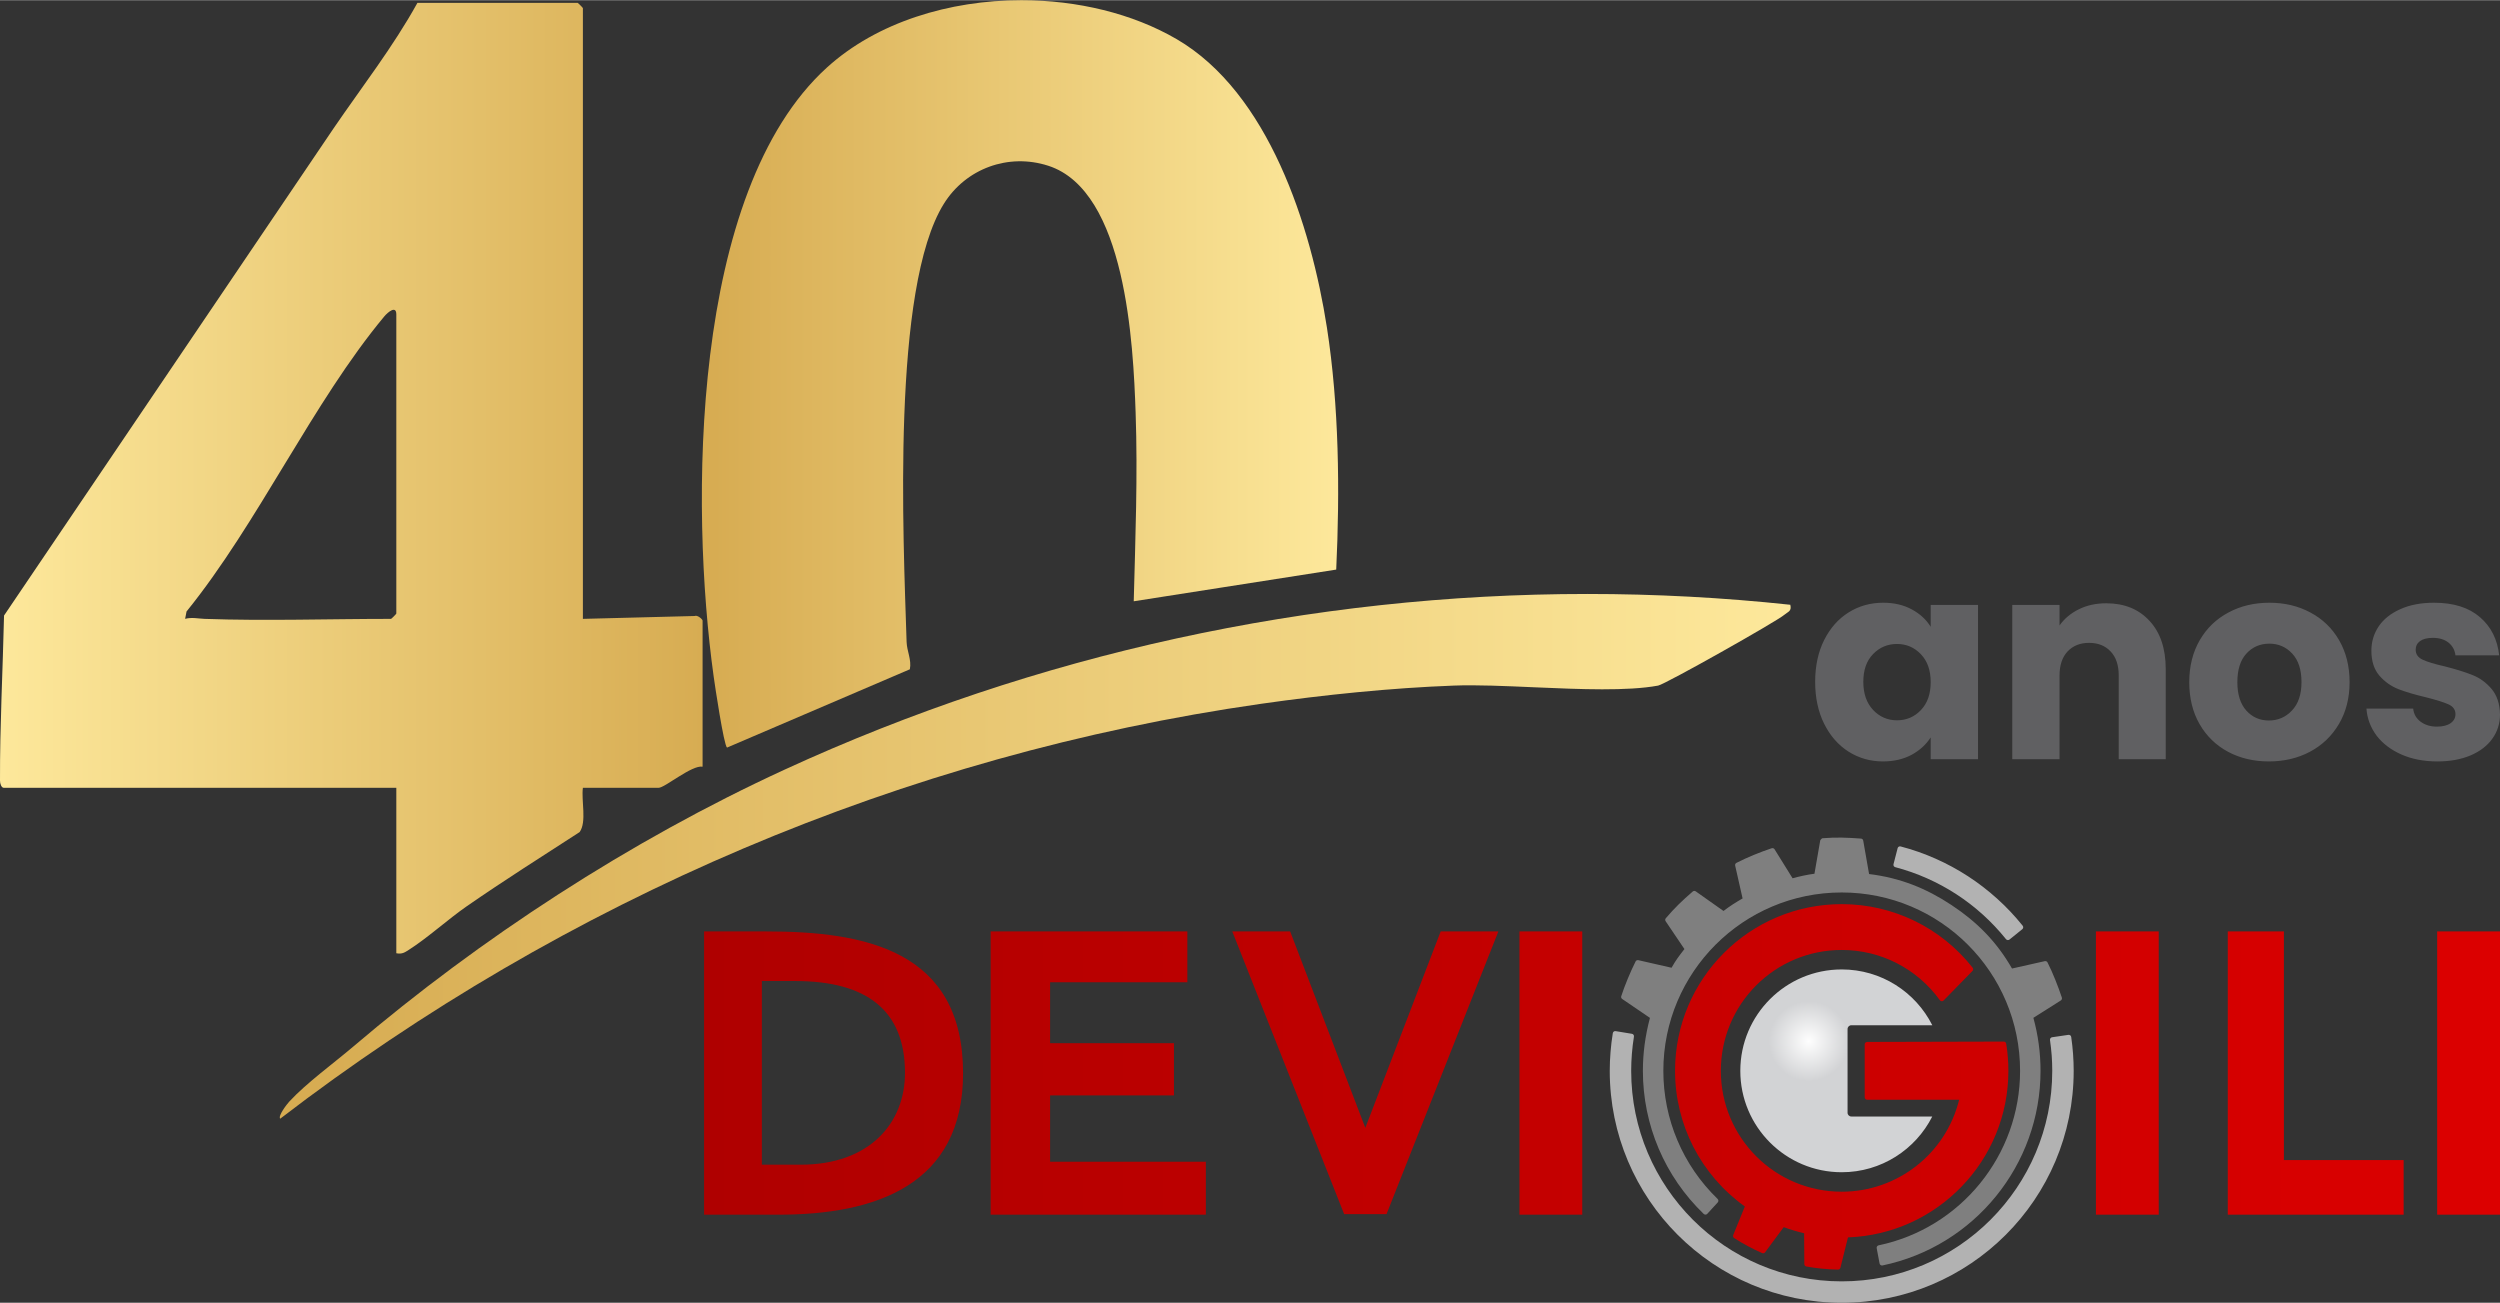 <?xml version="1.0" encoding="UTF-8"?>
<!DOCTYPE svg PUBLIC "-//W3C//DTD SVG 1.1//EN" "http://www.w3.org/Graphics/SVG/1.1/DTD/svg11.dtd">
<!-- Creator: CorelDRAW -->
<svg xmlns="http://www.w3.org/2000/svg" xml:space="preserve" width="1180px" height="615px" version="1.1" style="shape-rendering:geometricPrecision; text-rendering:geometricPrecision; image-rendering:optimizeQuality; fill-rule:evenodd; clip-rule:evenodd"
viewBox="0 0 636.61 331.69"
 xmlns:xlink="http://www.w3.org/1999/xlink"
 xmlns:xodm="http://www.corel.com/coreldraw/odm/2003">
 <rect x="0" y="0" width="636.61" height="331.69" fill="#333333" stroke="none"/>
 <defs>
  <style type="text/css">
   <![CDATA[
    .fil7 {fill:#606062;fill-rule:nonzero}
    .fil1 {fill:#7F7F7F;fill-rule:nonzero}
    .fil2 {fill:#B2B2B2;fill-rule:nonzero}
    .fil6 {fill:url(#id0)}
    .fil4 {fill:url(#id1)}
    .fil5 {fill:url(#id2)}
    .fil0 {fill:url(#id3)}
    .fil3 {fill:url(#id4);fill-rule:nonzero}
   ]]>
  </style>
  <linearGradient id="id0" gradientUnits="userSpaceOnUse" x1="78.23" y1="218.01" x2="454.92" y2="218.01">
   <stop offset="0" style="stop-opacity:1; stop-color:#D7AC52"/>
   <stop offset="1" style="stop-opacity:1; stop-color:#FDE89B"/>
  </linearGradient>
  <linearGradient id="id1" gradientUnits="userSpaceOnUse" x1="0.04" y1="121.63" x2="178.91" y2="121.63">
   <stop offset="0" style="stop-opacity:1; stop-color:#FDE89B"/>
   <stop offset="1" style="stop-opacity:1; stop-color:#D7AC52"/>
  </linearGradient>
  <linearGradient id="id2" gradientUnits="userSpaceOnUse" xlink:href="#id0" x1="181.66" y1="95.16" x2="340.31" y2="95.16">
  </linearGradient>
  <radialGradient id="id3" gradientUnits="userSpaceOnUse" gradientTransform="matrix(1.231 -2.2205E-14 2.38448E-14 1.231 -106 -61)" cx="460.27" cy="264.88" r="8.26" fx="460.27" fy="264.88">
   <stop offset="0" style="stop-opacity:1; stop-color:#FEFEFE"/>
   <stop offset="1" style="stop-opacity:1; stop-color:#D2D3D5"/>
  </radialGradient>
  <linearGradient id="id4" gradientUnits="userSpaceOnUse" x1="179.29" y1="273.2" x2="636.61" y2="273.2">
   <stop offset="0" style="stop-opacity:1; stop-color:#AF0000"/>
   <stop offset="1" style="stop-opacity:1; stop-color:#DC0000"/>
  </linearGradient>
 </defs>
 <g id="Camada_x0020_1">
  <g id="_2631324659264">
   <path class="fil0" d="M468.98 246.81c10.09,0 18.82,5.78 23.07,14.21l-20.62 0c-0.53,0 -0.96,0.44 -0.96,0.96l0 21.33c0,0.52 0.43,0.95 0.96,0.95l20.61 0c-4.26,8.42 -12.99,14.19 -23.06,14.19 -14.26,0 -25.82,-11.56 -25.82,-25.82 0,-14.26 11.56,-25.82 25.82,-25.82z"/>
   <path class="fil1" d="M478.62 321.69l-0.73 -3.88c-0.07,-0.34 0.15,-0.67 0.48,-0.74 10.48,-2.2 19.49,-7.94 25.88,-15.83 6.38,-7.87 10.15,-17.87 10.15,-28.61 0,-12.54 -5.08,-23.9 -13.3,-32.12 -8.22,-8.22 -19.58,-13.3 -32.12,-13.3 -12.54,0 -23.9,5.08 -32.12,13.3 -8.22,8.22 -13.3,19.58 -13.3,32.12 0,6.17 1.24,12.19 3.59,17.72 2.34,5.54 5.8,10.61 10.22,14.89l0 0.01c0.26,0.23 0.28,0.63 0.04,0.89l-2.67 2.91 0 0 -0.01 0.01c-0.24,0.25 -0.64,0.25 -0.89,0.01 -4.96,-4.78 -8.84,-10.44 -11.47,-16.64 -2.63,-6.19 -4.02,-12.91 -4.02,-19.8 0,-2.22 0.15,-4.45 0.44,-6.67 0.29,-2.2 0.78,-4.66 1.36,-6.81l-7.01 -4.78c-0.26,-0.14 -0.4,-0.45 -0.3,-0.75 0.91,-2.78 2.33,-6.21 3.64,-8.81 0.11,-0.27 0.41,-0.42 0.71,-0.36l8.46 1.93c1.18,-2.07 1.82,-2.87 3.28,-4.76l-4.76 -7.05c-0.18,-0.23 -0.18,-0.57 0.02,-0.8 2.38,-2.77 4.08,-4.39 6.83,-6.78 0.21,-0.2 0.55,-0.24 0.8,-0.06l7.06 4.99c1.5,-1.17 3.22,-2.25 4.86,-3.19l-1.89 -8.36 0 0c-0.06,-0.28 0.07,-0.57 0.33,-0.7 2.84,-1.44 5.92,-2.7 8.94,-3.71 0.27,-0.1 0.6,-0.01 0.76,0.25l4.59 7.39c1.8,-0.5 3.72,-0.92 5.57,-1.16l1.48 -8.52c0.02,0 0.33,-0.5 0.58,-0.52 3.66,-0.28 6.14,-0.17 9.77,0.09 0.29,0.01 0.54,0.22 0.59,0.52l1.49 8.51c7.89,0.96 14.56,3.63 21.01,7.91 6.47,4.29 11.42,9.25 15.39,16.15l8.35 -1.88c0.27,-0.06 0.56,0.07 0.69,0.33 1.35,2.65 2.69,6.08 3.64,8.92 0.1,0.28 0,0.6 -0.25,0.76l-6.99 4.42 0 0c0.6,2.2 1.06,4.43 1.36,6.68 0.31,2.27 0.46,4.54 0.46,6.82 0,11.98 -4.21,23.15 -11.34,31.93 -7.14,8.79 -17.2,15.19 -28.9,17.63l-0.02 0c-0.34,0.06 -0.66,-0.16 -0.73,-0.5z"/>
   <path class="fil2" d="M522.45 268.7c-0.1,-1.3 -0.24,-2.61 -0.43,-3.91 -0.05,-0.34 0.19,-0.66 0.53,-0.71l4.15 -0.61c0.35,-0.05 0.67,0.18 0.72,0.53 0.21,1.42 0.36,2.86 0.47,4.3 0.1,1.45 0.16,2.89 0.16,4.33 0,16.31 -6.61,31.08 -17.3,41.76 -10.69,10.69 -25.46,17.3 -41.77,17.3 -16.31,0 -31.08,-6.61 -41.77,-17.3 -10.69,-10.68 -17.3,-25.45 -17.3,-41.76 0,-1.6 0.07,-3.21 0.2,-4.81 0.13,-1.6 0.32,-3.19 0.58,-4.78 0.06,-0.35 0.38,-0.58 0.72,-0.52l4.15 0.68c0.34,0.06 0.57,0.38 0.51,0.72 -0.23,1.43 -0.4,2.88 -0.52,4.34 -0.12,1.45 -0.18,2.9 -0.18,4.37 0,14.8 6,28.2 15.7,37.91 9.7,9.7 23.11,15.7 37.91,15.7 14.8,0 28.21,-6 37.91,-15.7 9.7,-9.71 15.7,-23.11 15.7,-37.91 0,-1.32 -0.05,-2.63 -0.14,-3.93zm-24.28 -41.04c-4.76,-3.09 -10,-5.43 -15.55,-6.89l0 0c-0.34,-0.09 -0.54,-0.43 -0.45,-0.76l1.04 -4.04 0 -0.03c0.09,-0.34 0.43,-0.54 0.77,-0.45 6.12,1.6 11.9,4.18 17.14,7.58 5.24,3.41 9.95,7.64 13.91,12.57 0.01,0.01 0.02,0.02 0.03,0.03 0.22,0.27 0.18,0.67 -0.09,0.89l-3.27 2.64 0 0 0 0c-0.27,0.22 -0.67,0.17 -0.89,-0.1 -3.6,-4.48 -7.87,-8.34 -12.64,-11.44z"/>
   <path class="fil3" d="M194 296.53l9.86 0c17.59,0 26.59,-10.58 26.59,-23.39 0,-16.06 -9.93,-23.38 -27.97,-23.38l-4.24 0 -4.24 0 0 46.77zm-14.71 12.73l0 -72.13 15.81 0c25.12,0 50.14,4.75 50.14,36.11 0,28.41 -22.14,36.02 -46.98,36.02l-3.16 0 -15.81 0zm72.97 0l0 -72.13 50.09 0 0 12.95 -34.95 0 0 15.51 31.54 0 0 13.29 -31.54 0 0 16.9 39.66 0 0 13.48 -54.8 0zm90.02 -0.14l-28.49 -71.99 14.74 0 19.14 50.02 19.19 -50.02 14.69 0 -28.48 71.99 -10.79 0zm44.64 0.14l0 -72.13 15.99 0 0 72.13 -15.99 0zm146.79 0l0 -72.13 16 0 0 72.13 -16 0zm33.58 0l0 -72.13 14.29 0 0 58.22 30.49 0 0 13.91 -44.78 0zm53.32 0l0 -72.13 16 0 0 72.13 -16 0zm-175.52 8.01c-1.18,-0.63 -2.34,-1.31 -3.47,-2.04 -0.27,-0.15 -0.39,-0.48 -0.27,-0.78l2.96 -7.28c-5.58,-4 -10.03,-9.2 -13.08,-15.12 -3.04,-5.92 -4.69,-12.55 -4.69,-19.42 0,-11.72 4.75,-22.33 12.43,-30.01 7.68,-7.68 18.29,-12.44 30.01,-12.44 6.52,0 12.83,1.49 18.52,4.25 5.71,2.77 10.79,6.82 14.82,11.94l0 0c0.19,0.24 0.18,0.6 -0.04,0.82l-7.35 7.52 -0.01 0c-0.02,0.03 -0.05,0.05 -0.08,0.08 -0.28,0.2 -0.67,0.13 -0.87,-0.15 -2.9,-4.02 -6.67,-7.22 -10.96,-9.42 -4.27,-2.19 -9.06,-3.37 -14.03,-3.37 -8.5,0 -16.2,3.44 -21.77,9.01 -5.57,5.57 -9.01,13.27 -9.01,21.77 0,8.5 3.44,16.19 9.01,21.77 5.57,5.57 13.27,9.01 21.77,9.01 7.08,0 13.72,-2.42 19,-6.56 5.28,-4.13 9.21,-9.99 10.9,-16.86l0 0 0 0 -23.42 0c-0.34,0 -0.63,-0.28 -0.63,-0.63l0 -13.46 0.01 0c0,-0.35 0.28,-0.63 0.62,-0.63l34.75 -0.09c0.31,-0.02 0.6,0.2 0.65,0.52 0.19,1.15 0.33,2.3 0.42,3.45 0.1,1.16 0.14,2.32 0.14,3.48 0,11.41 -4.51,21.8 -11.88,29.44 -7.36,7.65 -17.57,12.55 -28.97,12.97l-1.92 7.73 0 0c-0.07,0.27 -0.33,0.48 -0.62,0.47 -1.36,-0.02 -2.71,-0.1 -4.05,-0.23 -1.33,-0.13 -2.66,-0.32 -3.99,-0.55 -0.3,-0.05 -0.52,-0.31 -0.53,-0.62l-0.05 -7.85 0 0c-0.88,-0.21 -1.76,-0.44 -2.62,-0.7 -0.87,-0.26 -1.73,-0.55 -2.58,-0.86l0 0 0 0 -4.73 6.39c-0.17,0.24 -0.48,0.34 -0.76,0.22 -1.24,-0.54 -2.45,-1.13 -3.63,-1.77z"/>
  </g>
  <path class="fil4" d="M178.91 195.18l0 -37.2c0,-0.31 -1.3,-1.51 -2.02,-1.17l-28.46 0.73 0 -155.53c0,-0.09 -1.25,-1.34 -1.34,-1.34l-40.79 0c-6.21,11.23 -14.14,21.4 -21.36,31.97l-83.91 124.05c-0.32,13.94 -1.07,28.11 -1.03,42.04 0,0.75 0.33,1.83 0.98,1.83l99.94 0 0 42.13c1.43,0.26 2.07,-0.15 3.17,-0.86 4.79,-3.05 10.03,-7.83 14.84,-11.16 9.39,-6.5 19.08,-12.63 28.67,-18.84 1.85,-2.58 0.39,-8.03 0.83,-11.27l19.27 0c1.62,0 8.48,-5.87 11.21,-5.38l0 0zm-131.41 -39.52c18.2,-22.48 32.19,-53.33 50.36,-75.14 0.88,-1.06 3.06,-2.9 3.06,-0.52l0 76.19c0,0.1 -1.25,1.35 -1.34,1.35 -15.68,0 -31.91,0.56 -47.51,0 -1.57,-0.06 -3.18,-0.46 -4.93,-0.01l0.36 -1.87 0 0z"/>
  <path class="fil5" d="M210.6 17.12c-34.87,31.62 -34.88,111.86 -28.87,155.08 0.33,2.45 2.59,17.49 3.4,18.12l46.56 -19.94c0.48,-2.42 -0.75,-4.57 -0.83,-6.98 -0.83,-26.57 -3.88,-90.14 9.5,-111.58 5.59,-8.96 16.43,-12.95 26.59,-9.66 19.81,6.42 21.63,45.52 22.23,62.89 0.56,15.93 -0.07,32.1 -0.48,48.01l51.56 -8.07c0.95,-20.08 0.72,-41.75 -2.37,-61.65 -4.04,-25.98 -14.88,-59.78 -38.25,-73.42 -11.26,-6.56 -25.35,-9.92 -39.55,-9.92 -18.32,0 -36.79,5.6 -49.49,17.12l0 0z"/>
  <path class="fil6" d="M199.82 195.92c-39.56,18.19 -77.59,43.06 -109.74,70.43 -5.06,4.31 -12.01,9.35 -16.4,14.09 -0.59,0.63 -2.96,3.68 -2.33,4.38 72.5,-55.63 158.82,-92.67 249.76,-105.65 16.04,-2.29 33.03,-4.04 49.14,-4.64 5.76,-0.22 13.07,0.11 20.6,0.44 11.54,0.5 23.59,1.01 31.39,-0.44 1.81,-0.34 30.23,-16.36 32.15,-18.04 0.92,-0.8 1.9,-0.85 1.5,-2.54 -17.2,-1.84 -34.44,-2.75 -51.66,-2.75 -70.45,0 -140.42,15.29 -204.41,44.72l0 0z"/>
  <path class="fil7" d="M479.55 153.43c2.77,0 5.18,0.56 7.28,1.7 2.1,1.13 3.69,2.61 4.81,4.43l0 -5.57 12.05 0 0 39.29 -12.05 0 0 -5.56c-1.18,1.83 -2.79,3.31 -4.89,4.45 -2.09,1.11 -4.51,1.67 -7.28,1.67 -3.2,0 -6.11,-0.83 -8.75,-2.49 -2.61,-1.66 -4.68,-4.03 -6.22,-7.11 -1.52,-3.07 -2.28,-6.62 -2.28,-10.67 0,-4.03 0.76,-7.57 2.28,-10.62 1.54,-3.06 3.61,-5.41 6.22,-7.04 2.64,-1.66 5.57,-2.48 8.83,-2.48l0 0zm3.51 10.5c-2.4,0 -4.43,0.86 -6.09,2.57 -1.66,1.7 -2.49,4.05 -2.49,7.07 0,3.01 0.83,5.38 2.49,7.16 1.66,1.76 3.69,2.64 6.09,2.64 2.39,0 4.43,-0.86 6.08,-2.6 1.66,-1.73 2.5,-4.11 2.5,-7.12 0,-3.02 -0.84,-5.37 -2.5,-7.11 -1.65,-1.73 -3.69,-2.61 -6.08,-2.61l0 0zm68.43 6.4l0 22.95 -11.97 0 0 -21.33c0,-2.61 -0.68,-4.65 -2.06,-6.11 -1.36,-1.45 -3.19,-2.19 -5.49,-2.19 -2.29,0 -4.11,0.74 -5.48,2.19 -1.36,1.46 -2.04,3.5 -2.04,6.11l0 21.33 -12.04 0 0 -39.29 12.04 0 0 5.23c1.22,-1.74 2.87,-3.12 4.93,-4.13 2.05,-1.02 4.39,-1.52 6.96,-1.52 4.61,0 8.28,1.5 11.02,4.47 2.76,2.97 4.13,7.08 4.13,12.29l0 0zm5.99 3.32c0,-4.06 0.9,-7.61 2.67,-10.68 1.78,-3.07 4.23,-5.43 7.33,-7.06 3.09,-1.66 6.56,-2.48 10.41,-2.48 3.86,0 7.33,0.82 10.42,2.48 3.09,1.63 5.55,3.99 7.33,7.06 1.77,3.07 2.67,6.62 2.67,10.68 0,4.03 -0.9,7.58 -2.71,10.65 -1.82,3.08 -4.27,5.43 -7.41,7.09 -3.11,1.64 -6.58,2.45 -10.44,2.45 -3.85,0 -7.3,-0.81 -10.39,-2.45 -3.08,-1.66 -5.49,-3.99 -7.25,-7.05 -1.75,-3.05 -2.63,-6.6 -2.63,-10.69l0 0zm28.58 0c0,-3.16 -0.78,-5.57 -2.36,-7.27 -1.57,-1.69 -3.51,-2.53 -5.81,-2.53 -2.35,0 -4.31,0.84 -5.84,2.51 -1.54,1.66 -2.32,4.09 -2.32,7.29 0,3.13 0.76,5.54 2.28,7.24 1.53,1.7 3.45,2.53 5.74,2.53 2.3,0 4.26,-0.83 5.87,-2.53 1.62,-1.7 2.44,-4.11 2.44,-7.24l0 0zm16.54 6.74l11.9 0c0.14,1.38 0.77,2.48 1.89,3.33 1.14,0.84 2.52,1.26 4.15,1.26 1.5,0 2.68,-0.3 3.49,-0.88 0.82,-0.57 1.24,-1.35 1.24,-2.29 0,-1.14 -0.6,-1.96 -1.77,-2.5 -1.18,-0.53 -3.08,-1.13 -5.69,-1.79 -2.82,-0.66 -5.17,-1.36 -7.05,-2.08 -1.87,-0.74 -3.49,-1.87 -4.87,-3.45 -1.35,-1.58 -2.03,-3.69 -2.03,-6.37 0,-2.25 0.62,-4.31 1.85,-6.16 1.26,-1.86 3.1,-3.32 5.51,-4.39 2.42,-1.1 5.29,-1.64 8.62,-1.64 4.93,0 8.83,1.22 11.66,3.67 2.83,2.44 4.47,5.67 4.89,9.72l-11.12 0c-0.18,-1.38 -0.78,-2.45 -1.79,-3.25 -1.02,-0.8 -2.34,-1.2 -3.98,-1.2 -1.41,0 -2.49,0.28 -3.25,0.82 -0.74,0.54 -1.11,1.28 -1.11,2.21 0,1.14 0.59,1.98 1.79,2.54 1.2,0.56 3.05,1.12 5.59,1.69 2.91,0.74 5.29,1.48 7.1,2.22 1.84,0.72 3.46,1.9 4.83,3.51 1.38,1.62 2.1,3.79 2.16,6.51 0,2.29 -0.64,4.35 -1.94,6.16 -1.29,1.82 -3.15,3.24 -5.57,4.28 -2.41,1.01 -5.22,1.53 -8.4,1.53 -3.43,0 -6.48,-0.58 -9.16,-1.75 -2.67,-1.18 -4.79,-2.78 -6.35,-4.81 -1.53,-2.06 -2.41,-4.35 -2.59,-6.89l0 0z"/>
 </g>
</svg>
